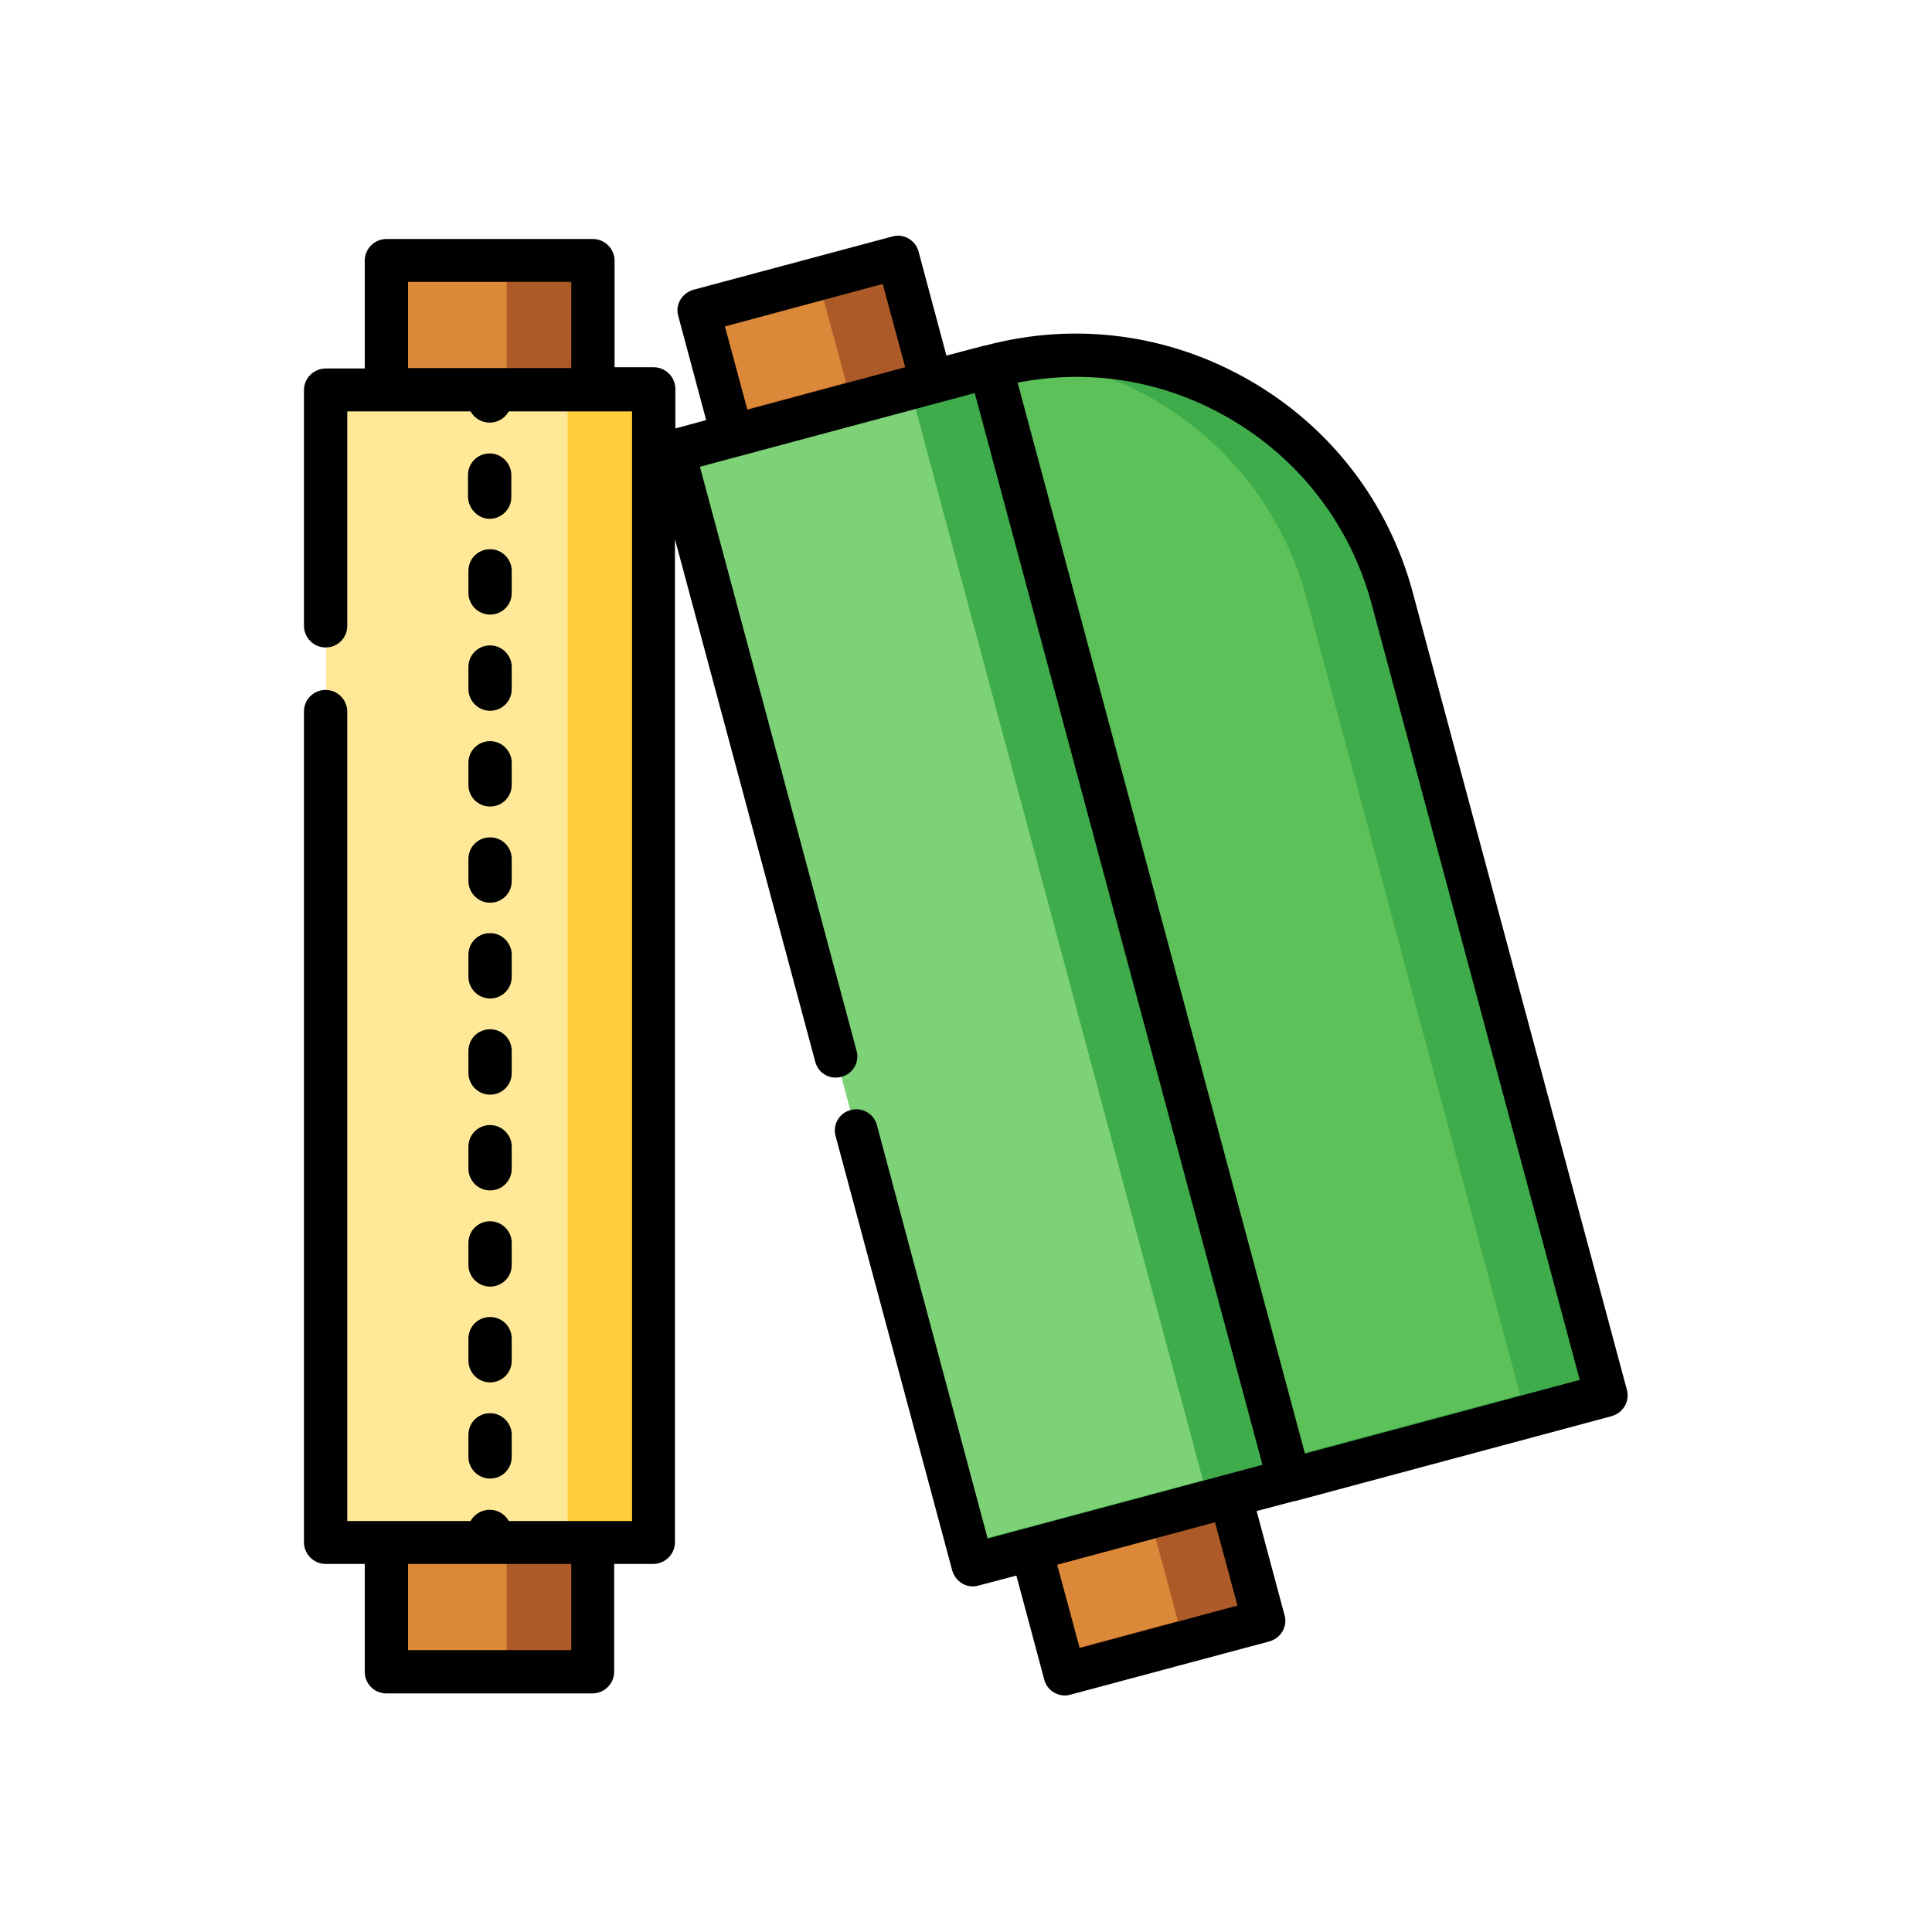 <?xml version="1.0" encoding="utf-8"?>
<!-- Generator: Adobe Illustrator 24.1.2, SVG Export Plug-In . SVG Version: 6.00 Build 0)  -->
<svg version="1.1" id="Layer_1" xmlns="http://www.w3.org/2000/svg" xmlns:xlink="http://www.w3.org/1999/xlink" x="0px" y="0px"
	 viewBox="0 0 464 464" style="enable-background:new 0 0 464 464;" xml:space="preserve">
<style type="text/css">
	.st0{fill:#DC8839;}
	.st1{fill:#5DC159;}
	.st2{fill:#7DD177;}
	.st3{fill:#FFE999;}
	.st4{fill:#AC5A28;}
	.st5{fill:#3FAC4B;}
	.st6{fill:#FFCF3B;}
</style>
<g>
	<path class="st0" d="M167.8,74.8l47.8-12.8l8,30l-47.8,12.8L167.8,74.8z"/>
	<path class="st0" d="M247.6,372.1l47.8-12.8l8,30l-47.8,12.8L247.6,372.1z"/>
	<path class="st1" d="M385.7,335l-76,20.4L238,88.1c42-11.3,85.1,13.6,96.3,55.6L385.7,335z"/>
	<path class="st2" d="M161.8,108.5l76-20.4l71.7,267.3l-76,20.4L161.8,108.5z"/>
	<path class="st0" d="M92.8,62.6h49.5v31H92.8V62.6z"/>
	<path class="st0" d="M92.8,370.4h49.5v31H92.8V370.4z"/>
	<path class="st3" d="M78.3,93.6h78.6v276.8H78.3V93.6z"/>
	<path class="st4" d="M215.7,61.9l-19.2,5.2l6.7,24.8l-28.6,7.7l1.4,5.2l47.8-12.8L215.7,61.9z"/>
	<path class="st4" d="M295.4,359.3l-19.2,5.2l6.7,24.8l-28.6,7.7l1.4,5.2l47.8-12.8L295.4,359.3z"/>
	<path class="st5" d="M334.4,143.7c-10.4-38.6-47.7-62.7-86.2-57.6c30.5,4.1,57.1,26,65.6,57.6L365.1,335l-56.7,15.2l1.4,5.2
		l76-20.4L334.4,143.7z"/>
	<path class="st5" d="M237.8,88.1l-19.2,5.2l70.3,262.2l-56.7,15.2l1.4,5.2l76-20.4L237.8,88.1z"/>
	<path class="st4" d="M121.7,62.6h20.6v31h-20.6V62.6z"/>
	<path class="st4" d="M121.7,370.4h20.6v31h-20.6V370.4z"/>
	<path class="st6" d="M136.3,93.6h20.6v276.8h-20.6V93.6z"/>
	<path d="M390.7,333.7l-51.4-191.4c-5.8-21.6-19.7-39.7-39.1-50.9c-19.4-11.2-42-14.2-63.6-8.4c0,0-0.1,0-0.1,0c0,0-0.1,0-0.1,0
		l-9.1,2.4l-6.7-25c-0.7-2.7-3.6-4.4-6.3-3.6l-47.8,12.8c-1.3,0.4-2.4,1.2-3.1,2.4c-0.7,1.2-0.9,2.6-0.5,3.9l6.7,25l-7.4,2v-9.5
		c0-2.8-2.3-5.2-5.2-5.2h-9.4V62.6c0-2.8-2.3-5.2-5.2-5.2H92.8c-2.8,0-5.2,2.3-5.2,5.2v25.9h-9.4c-2.8,0-5.2,2.3-5.2,5.2v56.6
		c0,2.8,2.3,5.2,5.2,5.2s5.2-2.3,5.2-5.2V98.8h29.6c0.9,1.6,2.6,2.7,4.6,2.7s3.7-1.1,4.6-2.7h29.6v266.5h-29.6
		c-0.9-1.6-2.6-2.7-4.6-2.7s-3.7,1.1-4.6,2.7H83.4V170.9c0-2.8-2.3-5.2-5.2-5.2s-5.2,2.3-5.2,5.2v199.5c0,2.8,2.3,5.2,5.2,5.2h9.4
		v25.9c0,2.9,2.3,5.2,5.2,5.2h49.5c2.8,0,5.2-2.3,5.2-5.2v-25.9h9.4c2.8,0,5.2-2.3,5.2-5.2V129.5l33.7,125.5
		c0.7,2.8,3.6,4.4,6.3,3.6c2.8-0.7,4.4-3.6,3.6-6.3l-37.6-140.2l66-17.7l69.1,257.4l-66,17.7l-26.6-99.3c-0.7-2.7-3.6-4.4-6.3-3.6
		c-2.8,0.7-4.4,3.6-3.6,6.3l28,104.3c0.4,1.3,1.2,2.4,2.4,3.1c0.8,0.5,1.7,0.7,2.6,0.7c0.4,0,0.9-0.1,1.3-0.2l9.1-2.4l6.7,25
		c0.6,2.3,2.7,3.8,5,3.8c0.4,0,0.9-0.1,1.3-0.2l47.8-12.8c1.3-0.4,2.4-1.2,3.1-2.4c0.7-1.2,0.9-2.6,0.5-3.9l-6.7-25l9.1-2.4
		c0,0,0.1,0,0.1,0c0,0,0.1,0,0.1,0l76-20.4c1.3-0.4,2.4-1.2,3.1-2.4S391.1,335,390.7,333.7z M212,68.2l5.4,20l-37.9,10.2l-5.4-20
		L212,68.2z M98,88.4V67.7h39.2v20.7H98z M137.2,396.3H98v-20.7h39.2V396.3z M259.3,395.8l-5.4-20l37.9-10.2l5.4,20L259.3,395.8z
		 M313.4,349.1l-69-257.2c17.4-3.4,35.2-0.5,50.7,8.5c17,9.8,29.2,25.7,34.3,44.6l50,186.4L313.4,349.1z"/>
	<path d="M112.5,303.8c0,2.8,2.3,5.2,5.2,5.2s5.2-2.3,5.2-5.2v-5.3c0-2.8-2.3-5.2-5.2-5.2s-5.2,2.3-5.2,5.2V303.8z"/>
	<path d="M112.5,257.7c0,2.8,2.3,5.2,5.2,5.2s5.2-2.3,5.2-5.2v-5.3c0-2.9-2.3-5.2-5.2-5.2s-5.2,2.3-5.2,5.2V257.7z"/>
	<path d="M112.5,280.7c0,2.8,2.3,5.2,5.2,5.2s5.2-2.3,5.2-5.2v-5.3c0-2.8-2.3-5.2-5.2-5.2s-5.2,2.3-5.2,5.2V280.7z"/>
	<path d="M112.5,326.8c0,2.8,2.3,5.2,5.2,5.2s5.2-2.3,5.2-5.2v-5.3c0-2.9-2.3-5.2-5.2-5.2s-5.2,2.3-5.2,5.2V326.8z"/>
	<path d="M112.5,234.6c0,2.8,2.3,5.2,5.2,5.2s5.2-2.3,5.2-5.2v-5.3c0-2.8-2.3-5.2-5.2-5.2s-5.2,2.3-5.2,5.2V234.6z"/>
	<path d="M112.5,349.9c0,2.8,2.3,5.2,5.2,5.2s5.2-2.3,5.2-5.2v-5.3c0-2.8-2.3-5.2-5.2-5.2s-5.2,2.3-5.2,5.2V349.9z"/>
	<path d="M112.5,211.6c0,2.8,2.3,5.2,5.2,5.2s5.2-2.3,5.2-5.2v-5.3c0-2.9-2.3-5.2-5.2-5.2s-5.2,2.3-5.2,5.2V211.6z"/>
	<path d="M112.5,188.5c0,2.9,2.3,5.2,5.2,5.2s5.2-2.3,5.2-5.2v-5.3c0-2.8-2.3-5.2-5.2-5.2s-5.2,2.3-5.2,5.2V188.5z"/>
	<path d="M112.5,142.4c0,2.8,2.3,5.2,5.2,5.2s5.2-2.3,5.2-5.2v-5.3c0-2.8-2.3-5.2-5.2-5.2s-5.2,2.3-5.2,5.2V142.4z"/>
	<path d="M117.6,124.6c2.8,0,5.2-2.3,5.2-5.2v-5.3c0-2.8-2.3-5.2-5.2-5.2s-5.2,2.3-5.2,5.2v5.3C112.5,122.2,114.8,124.6,117.6,124.6
		z"/>
	<path d="M112.5,165.5c0,2.8,2.3,5.2,5.2,5.2s5.2-2.3,5.2-5.2v-5.3c0-2.8-2.3-5.2-5.2-5.2s-5.2,2.3-5.2,5.2V165.5z"/>
</g>
</svg>
